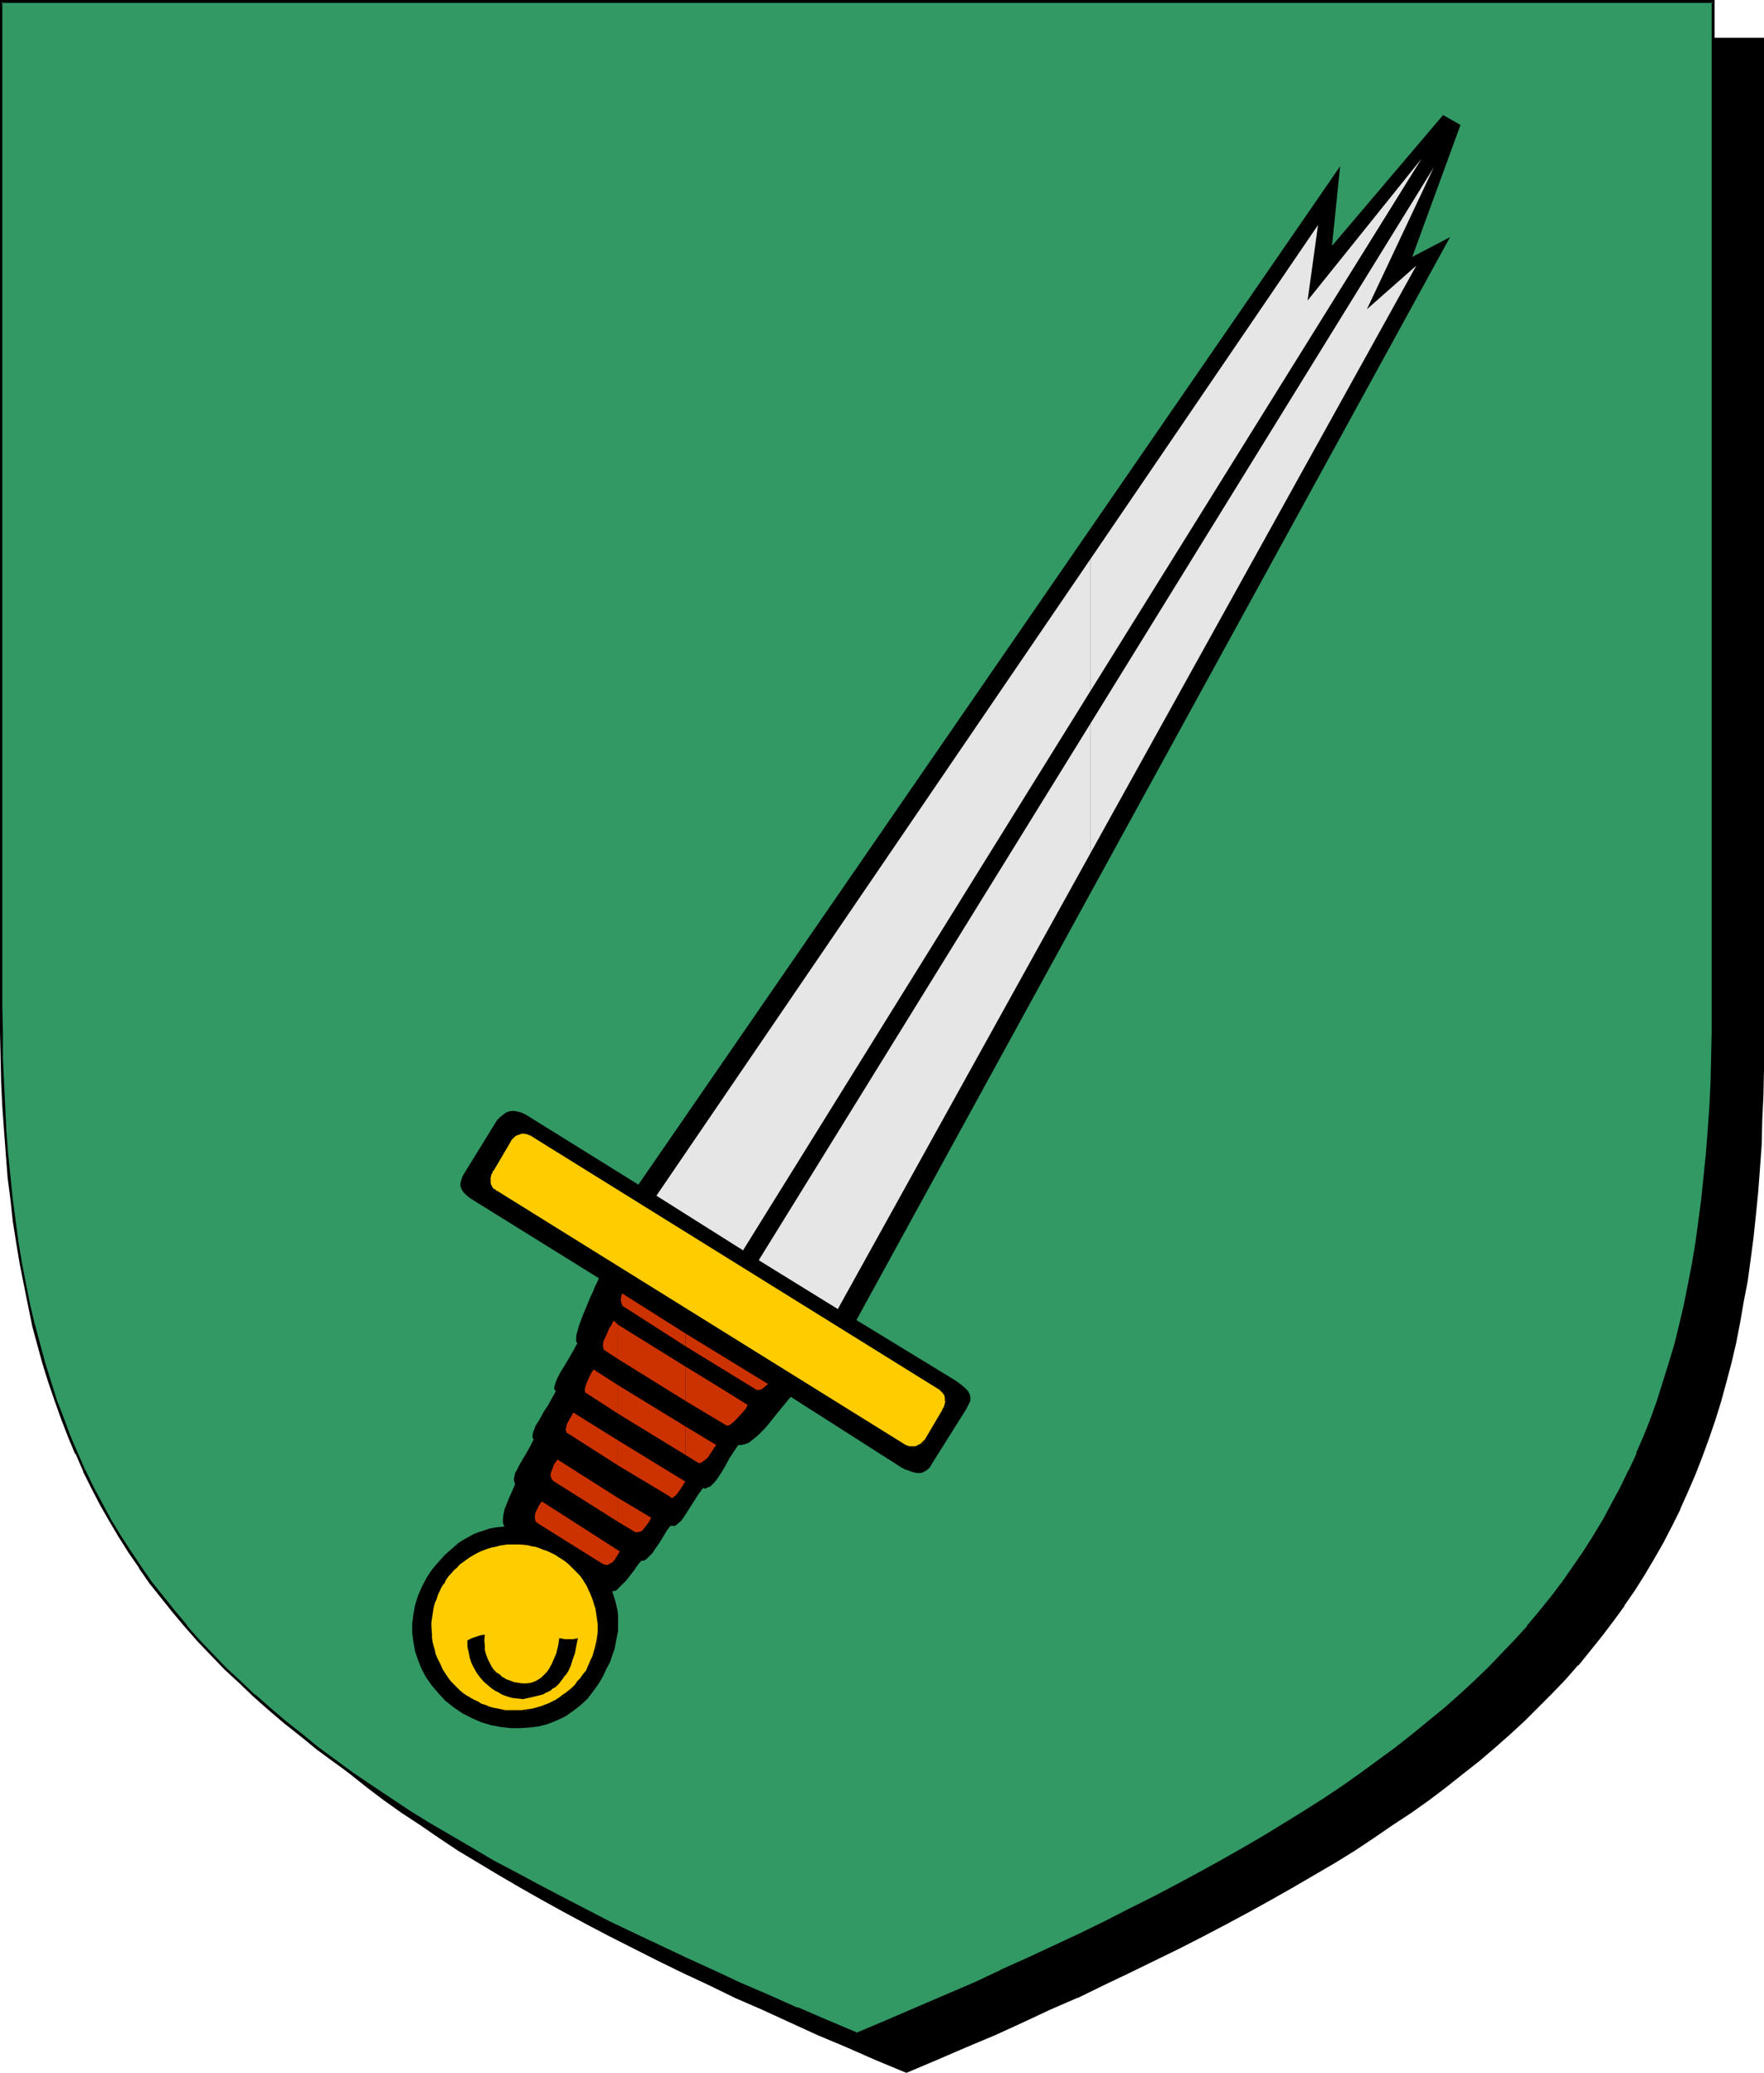 <?xml version="1.0" encoding="UTF-8" standalone="no"?>
<svg
   version="1.0"
   width="129.724mm"
   height="152.441mm"
   id="svg39"
   sodipodi:docname="Weapon - Sword 5.wmf"
   xmlns:inkscape="http://www.inkscape.org/namespaces/inkscape"
   xmlns:sodipodi="http://sodipodi.sourceforge.net/DTD/sodipodi-0.dtd"
   xmlns="http://www.w3.org/2000/svg"
   xmlns:svg="http://www.w3.org/2000/svg">
  <sodipodi:namedview
     id="namedview39"
     pagecolor="#ffffff"
     bordercolor="#000000"
     borderopacity="0.25"
     inkscape:showpageshadow="2"
     inkscape:pageopacity="0.0"
     inkscape:pagecheckerboard="0"
     inkscape:deskcolor="#d1d1d1"
     inkscape:document-units="mm" />
  <defs
     id="defs1">
    <pattern
       id="WMFhbasepattern"
       patternUnits="userSpaceOnUse"
       width="6"
       height="6"
       x="0"
       y="0" />
  </defs>
  <path
     style="fill:#000000;fill-opacity:1;fill-rule:evenodd;stroke:none"
     d="m 251.934,575.832 8.403,-3.555 8.08,-3.555 8.08,-3.393 7.757,-3.555 7.757,-3.393 7.434,-3.393 7.272,-3.555 7.11,-3.393 6.949,-3.393 6.949,-3.393 6.626,-3.393 6.464,-3.393 6.302,-3.393 6.141,-3.393 5.979,-3.393 5.818,-3.393 5.656,-3.393 5.656,-3.393 5.333,-3.555 5.171,-3.393 5.171,-3.555 4.848,-3.555 4.848,-3.555 4.686,-3.555 4.363,-3.716 4.363,-3.716 4.202,-3.716 4.202,-3.716 3.878,-3.878 3.717,-3.878 3.717,-3.878 3.555,-3.878 3.394,-4.039 3.232,-4.039 3.07,-4.201 3.07,-4.201 2.909,-4.201 2.747,-4.362 2.586,-4.362 2.586,-4.524 2.424,-4.686 2.262,-4.524 2.101,-4.847 2.101,-4.847 1.939,-4.847 1.778,-5.009 1.778,-5.17 1.616,-5.17 1.454,-5.332 1.293,-5.493 1.293,-5.493 1.293,-5.655 0.97,-5.655 0.97,-5.978 0.97,-5.816 0.808,-6.14 0.646,-6.301 0.646,-6.301 0.485,-6.463 0.323,-6.624 0.323,-6.786 0.323,-6.947 v -6.947 l 0.162,-7.109 V 10.825 H 251.934 14.059 v 279.514 0 7.109 l 0.162,7.109 0.323,6.947 0.323,6.624 0.323,6.624 0.485,6.463 0.646,6.463 0.646,6.14 0.808,6.14 0.808,5.978 0.97,5.816 0.97,5.816 1.293,5.655 1.293,5.493 1.293,5.493 1.616,5.17 1.616,5.332 1.616,5.009 1.778,5.009 1.939,5.009 2.101,4.847 2.101,4.686 2.262,4.686 2.424,4.524 2.586,4.524 2.586,4.524 2.747,4.362 2.909,4.201 3.07,4.201 3.07,4.201 3.232,4.039 3.394,4.039 3.555,3.878 3.717,3.878 3.717,3.878 3.878,3.878 4.202,3.716 4.202,3.716 4.363,3.716 4.363,3.716 4.686,3.555 4.848,3.555 4.848,3.555 5.171,3.555 5.171,3.393 5.333,3.555 5.656,3.393 5.656,3.393 5.818,3.393 5.979,3.393 6.141,3.393 6.302,3.393 6.464,3.393 6.626,3.393 6.787,3.393 6.949,3.393 7.272,3.393 7.272,3.555 7.434,3.393 7.757,3.393 7.757,3.555 8.08,3.393 8.08,3.555 z"
     id="path1" />
  <path
     style="fill:#000000;fill-opacity:1;fill-rule:evenodd;stroke:none"
     d="m 251.934,576.155 8.403,-3.555 8.242,-3.555 8.08,-3.393 v 0 l 7.757,-3.555 7.595,-3.555 7.434,-3.231 h 0.162 l 7.272,-3.555 7.11,-3.393 6.949,-3.393 6.949,-3.393 6.626,-3.393 6.464,-3.393 6.302,-3.393 6.141,-3.393 5.979,-3.393 5.818,-3.393 5.818,-3.393 5.494,-3.393 5.333,-3.555 5.171,-3.555 5.171,-3.393 v 0 l 5.01,-3.555 4.686,-3.555 4.686,-3.716 4.525,-3.555 4.363,-3.716 4.202,-3.716 v 0 l 4.04,-3.716 3.878,-3.878 3.878,-3.878 3.717,-3.878 3.394,-3.878 h 0.162 l 3.394,-4.201 3.232,-4.039 3.07,-4.039 3.07,-4.201 v -0.162 l 2.909,-4.201 2.747,-4.362 2.586,-4.362 2.586,-4.524 2.424,-4.686 2.262,-4.524 v -0.162 l 2.101,-4.686 v 0 l 2.101,-4.847 1.939,-5.009 1.778,-4.847 1.778,-5.17 1.616,-5.17 1.454,-5.332 1.454,-5.493 v 0 l 1.293,-5.493 1.131,-5.816 0.97,-5.655 1.131,-5.816 0.808,-5.978 0.808,-6.14 0.646,-6.14 0.646,-6.463 v 0 l 0.485,-6.463 0.485,-6.624 0.162,-6.786 0.323,-6.947 0.162,-6.947 V 290.501 10.502 H 13.736 v 279.838 7.109 l 0.162,7.109 0.162,6.947 0.323,6.624 0.485,6.624 0.485,6.463 v 0.162 l 0.485,6.301 0.808,6.14 0.646,6.14 0.97,5.978 0.97,5.978 0.97,5.655 1.293,5.655 1.131,5.493 v 0.162 l 1.454,5.332 1.454,5.332 1.616,5.332 1.778,5.009 1.778,5.009 1.939,5.009 2.101,4.847 v 0 l 2.101,4.686 v 0 l 2.424,4.686 2.262,4.524 2.586,4.524 2.586,4.524 2.747,4.362 2.909,4.201 3.07,4.201 v 0.162 l 3.07,4.039 3.232,4.039 3.394,4.039 3.555,4.039 v 0 l 3.717,3.878 3.878,3.878 3.878,3.878 4.04,3.716 v 0 l 4.202,3.716 4.363,3.716 4.525,3.555 4.686,3.716 4.686,3.555 5.01,3.555 v 0 l 5.171,3.393 5.171,3.555 5.333,3.555 5.656,3.393 5.656,3.393 5.818,3.393 5.979,3.393 6.141,3.393 6.302,3.393 6.464,3.393 13.413,6.786 6.949,3.393 7.272,3.393 7.272,3.555 v 0 l 7.434,3.231 7.757,3.555 7.757,3.555 v 0 l 8.08,3.393 8.08,3.555 8.565,3.555 0.162,-0.646 -8.403,-3.716 -8.242,-3.393 -7.918,-3.555 v 0.162 l -7.757,-3.555 -7.757,-3.393 -7.434,-3.393 v 0 l -7.272,-3.555 -7.11,-3.393 -6.949,-3.393 -13.574,-6.786 -6.464,-3.393 -6.302,-3.393 -6.141,-3.393 -5.979,-3.393 -5.818,-3.393 -5.656,-3.393 -5.494,-3.393 -5.494,-3.555 -5.171,-3.393 -5.171,-3.555 h 0.162 l -5.01,-3.555 -4.686,-3.555 -4.686,-3.555 -4.525,-3.716 -4.363,-3.716 -4.202,-3.716 v 0.162 l -4.04,-3.716 -3.878,-3.878 -3.878,-3.878 -3.555,-3.878 v 0 l -3.555,-4.039 -3.394,-4.039 -3.232,-4.039 -3.07,-4.039 v 0 l -3.07,-4.201 -2.909,-4.201 -2.747,-4.524 -2.747,-4.362 -2.424,-4.524 -2.424,-4.524 -2.262,-4.686 v 0 l -2.101,-4.686 v 0 l -2.101,-4.847 -1.778,-5.009 -1.939,-4.847 -1.616,-5.17 -1.616,-5.17 -1.454,-5.332 -1.454,-5.493 v 0.162 l -1.293,-5.655 -1.131,-5.655 -1.131,-5.655 -0.97,-5.816 -0.808,-6.14 -0.808,-5.978 -0.646,-6.301 -0.646,-6.301 v 0 l -0.485,-6.463 -0.323,-6.624 -0.323,-6.624 -0.323,-6.947 v -7.109 l -0.162,-7.109 V 10.825 l -0.323,0.323 H 489.971 l -0.323,-0.323 V 290.501 l -0.162,7.109 -0.162,6.947 -0.162,6.947 -0.323,6.786 -0.485,6.624 -0.485,6.463 v -0.162 l -0.646,6.463 -0.646,6.14 -0.646,6.14 -0.97,5.978 -0.97,5.816 -1.131,5.816 -1.131,5.655 -1.293,5.493 v 0 l -1.454,5.332 -1.454,5.332 -1.616,5.17 -1.616,5.17 -1.778,5.009 -2.101,4.847 -1.939,4.847 v 0 l -2.101,4.847 v -0.162 l -2.262,4.686 -2.424,4.686 -2.586,4.362 -2.586,4.362 -2.747,4.524 -2.909,4.201 v 0 l -2.909,4.201 -3.232,4.039 -3.232,4.039 -3.394,4.201 v 0 l -3.394,3.878 -3.717,3.878 -3.878,3.878 -3.878,3.878 -4.04,3.716 v -0.162 l -4.202,3.716 -4.363,3.716 -4.525,3.716 -4.686,3.555 -4.686,3.555 -5.01,3.555 h 0.162 l -5.171,3.555 -5.171,3.393 -5.333,3.555 -5.656,3.393 -5.656,3.393 -5.818,3.393 -5.979,3.393 -6.141,3.393 -6.302,3.393 -6.464,3.393 -6.787,3.393 -6.787,3.393 -6.949,3.393 -7.11,3.393 -7.272,3.555 v 0 l -7.434,3.393 -7.595,3.393 -7.918,3.555 v -0.162 l -7.918,3.555 -8.242,3.393 -8.403,3.716 h 0.323 z"
     id="path2" />
  <path
     style="fill:#329965;fill-opacity:1;fill-rule:evenodd;stroke:none"
     d="m 238.198,565.33 8.403,-3.555 8.08,-3.393 8.08,-3.555 7.757,-3.393 7.757,-3.555 7.434,-3.393 7.272,-3.393 7.272,-3.393 6.949,-3.393 6.787,-3.393 6.626,-3.393 6.464,-3.393 6.302,-3.393 6.141,-3.393 6.141,-3.555 5.656,-3.231 5.818,-3.555 5.494,-3.393 5.333,-3.555 5.333,-3.393 5.01,-3.555 4.848,-3.555 4.848,-3.555 4.686,-3.555 4.525,-3.716 4.363,-3.716 4.04,-3.555 4.202,-3.878 3.878,-3.716 3.878,-3.878 3.555,-3.878 3.555,-4.039 3.394,-4.039 3.232,-4.039 3.232,-4.201 2.909,-4.201 2.909,-4.201 2.747,-4.362 2.747,-4.524 2.424,-4.362 2.424,-4.686 2.262,-4.686 2.262,-4.686 1.939,-4.847 1.939,-5.009 1.778,-4.847 1.778,-5.17 1.616,-5.17 1.454,-5.332 1.293,-5.493 1.293,-5.493 1.293,-5.655 0.97,-5.655 0.97,-5.978 0.97,-5.978 0.808,-6.14 0.646,-6.14 0.646,-6.301 0.485,-6.463 0.323,-6.786 0.323,-6.624 0.162,-6.947 0.162,-7.109 V 279.838 0.485 H 238.198 0.323 V 279.838 v 7.109 l 0.162,7.109 0.323,6.947 0.323,6.624 0.323,6.786 0.485,6.463 0.646,6.301 0.646,6.14 0.808,6.14 0.808,5.978 0.97,5.978 1.131,5.655 1.131,5.655 1.293,5.493 1.293,5.332 1.616,5.493 1.616,5.17 1.616,5.17 1.778,4.847 1.939,5.009 2.101,4.847 2.101,4.686 2.262,4.686 2.424,4.686 2.586,4.362 2.586,4.524 2.747,4.201 2.909,4.362 2.909,4.201 3.232,4.201 3.232,4.039 3.394,4.039 3.555,3.878 3.555,4.039 3.878,3.716 3.878,3.878 4.04,3.716 4.363,3.716 4.202,3.716 4.525,3.555 4.686,3.716 4.686,3.555 5.01,3.555 5.01,3.393 5.333,3.555 5.333,3.393 5.494,3.555 5.656,3.393 5.979,3.393 5.979,3.393 6.141,3.393 6.302,3.393 6.464,3.393 6.626,3.393 6.787,3.555 6.949,3.393 7.272,3.393 7.272,3.393 7.434,3.393 7.595,3.555 7.918,3.393 7.918,3.555 8.242,3.393 z"
     id="path3" />
  <path
     style="fill:#000000;fill-opacity:1;fill-rule:evenodd;stroke:none"
     d="m 238.198,565.815 8.403,-3.555 8.242,-3.555 8.08,-3.393 v -0.162 l 7.757,-3.555 7.595,-3.393 h 0.162 l 7.434,-3.393 7.434,-3.393 7.11,-3.555 6.949,-3.393 6.787,-3.231 6.626,-3.393 6.464,-3.393 6.302,-3.393 6.141,-3.393 6.141,-3.555 5.656,-3.393 5.818,-3.393 5.494,-3.393 5.333,-3.555 5.333,-3.393 5.01,-3.555 5.01,-3.555 v 0 l 4.848,-3.555 4.525,-3.555 4.525,-3.716 4.363,-3.716 4.202,-3.716 v 0 l 4.04,-3.716 4.04,-3.878 3.717,-3.878 3.717,-3.878 3.555,-3.878 v 0 l 3.394,-4.039 3.232,-4.039 3.232,-4.201 v 0 l 2.909,-4.362 2.909,-4.201 2.747,-4.362 2.586,-4.362 2.586,-4.524 2.424,-4.524 2.262,-4.686 v -0.162 l 2.101,-4.686 h 0.162 l 1.939,-4.847 1.939,-5.009 1.939,-5.009 1.616,-5.009 1.616,-5.332 1.454,-5.17 v -0.162 l 1.454,-5.332 1.293,-5.655 1.131,-5.655 0.97,-5.655 1.131,-5.816 0.808,-6.14 0.808,-5.978 0.646,-6.301 0.646,-6.301 v 0 l 0.485,-6.463 0.323,-6.786 0.323,-6.624 0.323,-6.947 v -7.109 l 0.162,-7.109 V 0 H 0 v 279.838 7.109 l 0.162,7.109 0.162,6.947 0.323,6.624 0.485,6.786 0.485,6.463 v 0 l 0.485,6.301 0.808,6.301 0.646,5.978 0.97,6.14 0.97,5.816 1.131,5.655 1.131,5.655 1.131,5.493 v 0.162 l 1.454,5.332 1.454,5.332 1.616,5.17 1.778,5.17 1.778,5.009 1.939,5.009 1.939,4.686 h 0.162 l 2.101,4.847 v 0.162 l 2.262,4.524 2.424,4.686 2.586,4.524 2.586,4.362 2.747,4.362 2.909,4.201 v 0.162 l 2.909,4.201 3.232,4.039 3.232,4.039 3.394,4.039 v 0 l 3.555,4.039 3.717,3.878 3.717,3.878 4.04,3.716 4.04,3.878 v 0 l 4.202,3.716 4.363,3.716 4.525,3.555 4.525,3.716 4.848,3.555 v 0 l 5.01,3.555 5.01,3.393 5.171,3.555 5.494,3.393 5.494,3.555 5.656,3.393 5.818,3.393 5.979,3.393 6.302,3.393 6.302,3.393 6.464,3.393 13.413,6.786 6.949,3.393 14.544,6.947 7.434,3.393 v 0 l 7.757,3.393 7.757,3.555 8.08,3.393 v 0.162 l 8.08,3.555 8.565,3.555 0.162,-0.808 -8.403,-3.555 -8.242,-3.555 v 0.162 l -7.918,-3.555 -7.918,-3.393 -7.595,-3.555 v 0 l -7.434,-3.393 -14.382,-6.786 -7.11,-3.393 -13.413,-6.947 -6.464,-3.393 -6.302,-3.393 -6.141,-3.231 -5.979,-3.555 -5.818,-3.393 -5.818,-3.393 -5.494,-3.393 -5.333,-3.555 -5.333,-3.555 -5.01,-3.393 -4.848,-3.555 v 0 L 88.557,485.677 84.032,481.961 79.507,478.406 75.144,474.69 70.942,470.974 v 0.162 l -4.04,-3.878 -4.04,-3.716 -3.717,-3.878 -3.717,-3.878 -3.555,-4.039 h 0.162 l -3.394,-4.039 -3.232,-4.039 -3.232,-4.039 -2.909,-4.201 v 0 l -2.909,-4.362 -2.747,-4.201 -2.747,-4.524 -2.424,-4.524 -2.424,-4.524 -2.262,-4.686 v 0.162 l -2.101,-4.847 v 0 l -2.101,-4.847 -1.778,-4.847 -1.939,-5.009 -1.616,-5.17 -1.616,-5.17 -1.454,-5.332 -1.454,-5.493 v 0.162 l -1.293,-5.493 -1.131,-5.655 -1.131,-5.816 -0.97,-5.816 -0.808,-5.978 -0.808,-6.14 -0.646,-6.301 -0.646,-6.301 v 0.162 l -0.485,-6.463 -0.323,-6.786 -0.323,-6.624 -0.323,-6.947 v -7.109 L 0.646,279.838 V 0.485 L 0.323,0.808 H 476.073 l -0.323,-0.323 V 279.838 v 7.109 l -0.162,7.109 -0.162,6.947 -0.323,6.624 -0.485,6.786 -0.485,6.463 v -0.162 l -0.646,6.301 -0.646,6.301 -0.808,6.14 -0.808,5.978 -0.97,5.816 -1.131,5.816 -1.131,5.655 -1.293,5.493 -1.293,5.332 v 0 l -1.616,5.332 -1.616,5.17 -1.616,5.17 -1.778,5.009 -1.939,4.847 -2.101,4.847 h 0.162 l -2.262,4.847 v -0.162 l -2.262,4.686 -2.424,4.524 -2.424,4.524 -2.747,4.524 -2.747,4.362 -2.909,4.201 -2.909,4.201 v 0 l -3.07,4.039 -3.394,4.201 -3.394,4.039 h 0.162 l -3.555,3.878 -3.717,3.878 -3.717,3.878 -4.04,3.878 -4.04,3.716 v 0 l -4.202,3.716 -4.363,3.555 -4.525,3.716 -4.525,3.555 -4.848,3.555 v 0 l -4.848,3.555 -5.01,3.555 -5.333,3.555 -5.333,3.393 -5.494,3.393 -5.818,3.555 -5.818,3.393 -5.979,3.393 -6.141,3.393 -6.302,3.393 -6.464,3.393 -6.787,3.393 -6.626,3.393 -6.949,3.393 -7.272,3.393 -7.272,3.393 -7.595,3.393 h 0.162 l -7.595,3.555 -7.918,3.393 v 0 l -7.918,3.393 -8.242,3.555 -8.403,3.555 h 0.323 z"
     id="path4" />
  <path
     style="fill:#000000;fill-opacity:1;fill-rule:evenodd;stroke:none"
     d="m 118.614,438.498 1.131,-1.777 1.293,-1.616 1.293,-1.454 1.293,-1.454 1.293,-1.131 1.293,-1.131 1.293,-1.131 1.293,-0.808 1.454,-0.808 1.454,-0.808 1.293,-0.485 1.454,-0.485 1.454,-0.485 1.454,-0.323 2.909,-0.323 -0.323,-0.485 -0.162,-0.485 v -0.485 -0.646 l 0.162,-1.293 0.323,-1.454 0.646,-1.616 0.646,-1.616 0.808,-1.777 0.808,-1.939 -0.162,-0.485 -0.162,-0.485 v -0.646 l 0.162,-0.646 0.162,-0.808 0.485,-0.808 0.808,-1.616 2.101,-3.555 0.97,-1.777 0.808,-1.616 -0.323,-0.323 v -0.485 -0.485 l 0.162,-0.646 0.323,-0.808 0.323,-0.969 1.131,-1.777 1.131,-2.1 1.293,-1.939 1.131,-2.1 0.485,-0.808 0.485,-0.969 -0.323,-0.323 -0.162,-0.485 0.162,-0.646 0.162,-0.646 0.323,-0.808 0.323,-0.808 0.97,-1.777 1.293,-2.1 1.131,-1.939 1.131,-1.939 0.485,-0.969 0.485,-0.808 -0.323,-0.485 v -0.646 -0.808 l 0.162,-0.808 0.323,-1.131 0.323,-1.131 0.485,-1.293 0.485,-1.293 1.131,-2.747 1.131,-2.747 0.646,-1.293 0.485,-1.293 0.646,-1.293 0.485,-1.131 -34.582,-21.489 -1.293,-0.808 -0.97,-0.808 -0.808,-0.808 -0.485,-0.808 -0.323,-0.808 v -0.969 l 0.323,-1.131 0.162,-0.485 0.323,-0.646 9.373,-15.188 0.808,-0.808 0.808,-0.646 0.808,-0.646 0.97,-0.323 0.97,-0.162 1.131,0.162 1.293,0.323 1.293,0.646 31.189,19.388 195.051,-283.069 -2.262,22.135 30.866,-36.353 4.848,2.747 -13.413,36.676 10.504,-5.493 -164.993,301.003 27.795,16.965 0.646,0.485 0.646,0.485 1.131,0.969 0.808,0.808 0.485,0.969 0.162,0.808 v 0.969 l -0.485,0.969 -0.646,1.293 -8.726,13.895 -0.808,1.293 -0.646,1.131 -0.97,0.808 -0.97,0.485 -0.485,0.162 h -0.646 -0.646 l -0.646,-0.162 -0.646,-0.162 -0.808,-0.323 -0.97,-0.323 -0.97,-0.485 -30.866,-19.711 -2.262,2.747 -2.101,2.585 -1.939,2.424 -0.97,1.131 -0.97,0.969 -0.808,0.808 -0.97,0.808 -0.808,0.646 -0.808,0.646 -0.808,0.323 -0.646,0.162 -0.646,0.162 h -0.808 l -0.485,0.646 -0.646,0.969 -1.293,1.939 -1.131,2.1 -1.131,1.939 -1.293,1.939 -0.646,0.808 -0.646,0.646 -0.485,0.485 -0.808,0.323 -0.646,0.323 -0.646,-0.162 -1.293,1.777 -1.131,1.777 -1.131,1.777 -1.131,1.777 -0.97,1.454 -0.485,0.646 -0.646,0.485 -0.485,0.485 -0.485,0.323 h -0.646 -0.646 l -0.97,1.293 -0.97,1.616 -0.97,1.616 -1.131,1.616 -0.97,1.454 -1.131,1.131 -0.485,0.485 -0.485,0.323 -0.323,0.162 h -0.646 l -0.97,1.131 -0.97,1.454 -2.262,2.908 -1.131,1.131 -0.97,0.969 -0.485,0.485 -0.485,0.323 h -0.485 l -0.323,0.162 0.808,2.424 0.646,2.747 0.162,1.293 v 1.454 1.454 1.616 l -0.323,1.616 -0.323,1.616 -0.323,1.777 -0.646,1.777 -0.646,1.939 -0.97,1.777 -0.97,2.1 -1.131,1.939 -1.616,2.262 -1.616,2.1 -1.939,1.777 -2.101,1.616 -2.101,1.454 -2.424,1.131 -2.424,0.969 -2.424,0.646 -2.586,0.323 -2.747,0.162 h -2.586 l -2.747,-0.323 -2.586,-0.485 -2.747,-0.808 -2.586,-1.131 -2.586,-1.293 -2.586,-1.777 -2.262,-1.777 -1.939,-2.1 -1.778,-2.1 -1.616,-2.262 -1.293,-2.424 -0.97,-2.424 -0.808,-2.424 -0.485,-2.585 -0.323,-2.585 v -2.585 l 0.323,-2.585 0.485,-2.585 0.808,-2.585 1.131,-2.585 z"
     id="path5" />
  <path
     style="fill:#e6e6e6;fill-opacity:1;fill-rule:evenodd;stroke:none"
     d="m 303.161,200.992 v 36.03 l 90.496,-163.185 -13.736,12.118 18.584,-39.423 z"
     id="path6" />
  <path
     style="fill:#e6e6e6;fill-opacity:1;fill-rule:evenodd;stroke:none"
     d="m 303.161,155.268 v 36.676 l 91.95,-147.836 -31.674,39.423 2.909,-21.004 z"
     id="path7" />
  <path
     style="fill:#e6e6e6;fill-opacity:1;fill-rule:evenodd;stroke:none"
     d="m 303.161,191.944 v -36.676 l -120.715,177.08 24.078,15.187 z"
     id="path8" />
  <path
     style="fill:#e6e6e6;fill-opacity:1;fill-rule:evenodd;stroke:none"
     d="m 303.161,237.022 v -36.03 l -92.273,149.29 21.978,13.572 z"
     id="path9" />
  <path
     style="fill:#cc3200;fill-opacity:1;fill-rule:evenodd;stroke:none"
     d="m 190.526,396.49 v 7.917 l 3.394,2.1 0.323,0.162 h 0.323 l 0.646,-0.323 0.646,-0.485 0.808,-0.646 1.293,-1.939 0.485,-0.808 0.646,-0.808 z"
     id="path10" />
  <path
     style="fill:#cc3200;fill-opacity:1;fill-rule:evenodd;stroke:none"
     d="m 190.526,379.849 v 9.533 l 11.312,6.786 0.323,0.162 0.162,-0.162 h 0.323 l 0.485,-0.323 0.808,-0.646 0.808,-0.808 1.778,-1.939 0.808,-0.969 0.485,-0.969 -8.565,-5.332 z"
     id="path11" />
  <path
     style="fill:#cc3200;fill-opacity:1;fill-rule:evenodd;stroke:none"
     d="m 190.526,370.639 v 3.555 l 19.23,11.795 0.485,0.323 h 0.485 0.485 l 0.485,-0.162 0.808,-0.646 0.97,-0.808 z"
     id="path12" />
  <path
     style="fill:#cc3200;fill-opacity:1;fill-rule:evenodd;stroke:none"
     d="m 190.526,374.194 v -3.555 l -17.614,-11.148 -0.323,1.131 v 1.131 l 0.323,0.969 0.162,0.323 0.323,0.162 z"
     id="path13" />
  <path
     style="fill:#cc3200;fill-opacity:1;fill-rule:evenodd;stroke:none"
     d="m 190.526,389.381 v -9.533 l -9.373,-5.816 -9.373,-5.816 v 9.533 z"
     id="path14" />
  <path
     style="fill:#cc3200;fill-opacity:1;fill-rule:evenodd;stroke:none"
     d="m 190.526,404.407 v -7.917 l -18.746,-11.471 v 7.917 z"
     id="path15" />
  <path
     style="fill:#cc3200;fill-opacity:1;fill-rule:evenodd;stroke:none"
     d="m 171.781,430.905 v 1.131 l 0.323,-0.485 0.162,-0.485 z"
     id="path16" />
  <path
     style="fill:#cc3200;fill-opacity:1;fill-rule:evenodd;stroke:none"
     d="m 171.781,416.363 v 6.624 l 4.848,2.908 h 0.646 l 0.646,-0.162 0.646,-0.323 0.485,-0.646 1.131,-1.454 0.485,-0.808 0.323,-0.646 z"
     id="path17" />
  <path
     style="fill:#cc3200;fill-opacity:1;fill-rule:evenodd;stroke:none"
     d="m 171.781,400.368 v 6.947 l 14.544,8.725 v 0.162 l 0.485,0.162 0.485,-0.323 0.646,-0.485 0.485,-0.646 1.131,-1.616 0.485,-0.808 0.162,-0.323 0.323,-0.323 z"
     id="path18" />
  <path
     style="fill:#cc3200;fill-opacity:1;fill-rule:evenodd;stroke:none"
     d="m 171.781,377.748 v -9.533 l -0.646,-0.646 -0.646,-0.485 -0.485,1.131 -0.646,0.969 -1.131,2.585 -0.485,0.969 -0.162,1.131 v 0.485 l 0.162,0.323 v 0.323 l 0.323,0.323 z"
     id="path19" />
  <path
     style="fill:#cc3200;fill-opacity:1;fill-rule:evenodd;stroke:none"
     d="m 171.781,392.936 v -7.917 l -6.787,-4.362 -0.485,0.646 -0.485,0.969 -0.97,2.1 -0.323,0.969 -0.162,0.808 v 0.323 0.323 l 0.162,0.323 0.323,0.162 z"
     id="path20" />
  <path
     style="fill:#cc3200;fill-opacity:1;fill-rule:evenodd;stroke:none"
     d="m 171.781,407.316 v -6.947 l -12.443,-7.755 -0.323,0.646 -0.485,0.808 -0.97,1.777 -0.162,0.808 -0.162,0.808 0.162,0.485 0.162,0.323 0.323,0.162 z"
     id="path21" />
  <path
     style="fill:#cc3200;fill-opacity:1;fill-rule:evenodd;stroke:none"
     d="m 171.781,422.988 v -6.624 l -16.806,-10.664 -0.485,0.646 -0.485,0.646 -0.646,1.777 -0.323,0.808 v 0.808 l 0.323,0.646 0.162,0.323 0.323,0.323 z"
     id="path22" />
  <path
     style="fill:#cc3200;fill-opacity:1;fill-rule:evenodd;stroke:none"
     d="m 171.781,432.036 v -1.131 l -21.17,-13.572 -0.485,0.646 -0.485,0.808 -0.808,1.616 -0.162,0.808 v 0.808 l 0.162,0.808 0.485,0.485 18.099,11.31 0.808,0.323 h 0.646 l 0.646,-0.323 0.646,-0.323 0.485,-0.485 0.323,-0.485 z"
     id="path23" />
  <path
     style="fill:#ffcc00;fill-opacity:1;fill-rule:evenodd;stroke:none"
     d="m 155.297,432.682 1.939,1.293 1.939,1.454 1.454,1.777 1.454,1.777 1.131,1.939 1.131,1.939 0.808,2.1 0.646,2.1 0.323,2.262 0.162,2.1 v 2.262 l -0.162,2.262 -0.485,2.262 -0.808,2.262 -0.808,2.1 -1.131,2.1 -1.454,1.939 -1.454,1.777 -1.616,1.616 -1.778,1.454 -1.939,1.131 -1.939,0.969 -2.101,0.969 -2.262,0.485 -2.101,0.485 -2.262,0.162 h -2.262 l -2.262,-0.323 -2.262,-0.485 -2.262,-0.646 -2.101,-0.969 -2.101,-1.131 -1.939,-1.293 -1.778,-1.454 -1.616,-1.777 -1.293,-1.777 -1.293,-1.939 -0.97,-1.939 -0.808,-2.1 -0.646,-2.1 -0.323,-2.262 -0.323,-2.1 v -2.262 l 0.323,-2.262 0.485,-2.262 0.646,-2.1 0.97,-2.262 0.97,-2.1 1.454,-1.939 1.454,-1.777 1.778,-1.616 1.778,-1.454 1.939,-1.131 1.939,-0.969 2.101,-0.808 2.262,-0.646 2.101,-0.485 2.262,-0.162 h 2.262 l 2.262,0.323 2.262,0.485 2.101,0.646 2.101,0.969 z"
     id="path24" />
  <path
     style="fill:#ffcc00;fill-opacity:1;fill-rule:evenodd;stroke:none"
     d="m 147.541,315.544 113.766,70.606 0.646,0.646 0.485,0.485 0.323,0.808 0.162,0.808 v 0.646 l -0.162,0.808 -0.162,0.808 -0.323,0.808 -5.01,8.24 -0.485,0.646 -0.646,0.646 -0.808,0.323 -0.646,0.323 -0.808,0.162 h -0.808 l -0.646,-0.162 -0.808,-0.323 -113.766,-70.606 -0.646,-0.646 -0.485,-0.485 -0.323,-0.808 -0.162,-0.646 v -0.808 l 0.162,-0.808 0.162,-0.808 0.485,-0.808 4.848,-8.24 0.646,-0.808 0.485,-0.485 0.808,-0.485 0.646,-0.323 h 0.808 0.808 l 0.808,0.162 z"
     id="path25" />
  <path
     style="fill:#000000;fill-opacity:1;fill-rule:evenodd;stroke:none"
     d="m 155.297,432.844 0.808,0.485 0.97,0.646 0.97,0.808 0.808,0.808 0.808,0.808 0.808,0.808 0.808,0.808 0.646,0.969 1.131,1.777 0.485,1.131 0.485,0.969 0.808,2.1 0.323,1.131 0.323,0.969 0.162,0.969 0.162,1.131 0.162,1.131 0.162,1.131 v 2.262 l -0.162,1.131 -0.162,1.131 -0.485,2.1 -0.323,1.131 -0.323,1.131 -0.485,0.969 -0.485,1.131 -0.485,1.131 -0.485,1.131 v -0.162 l 0.323,0.323 v -0.162 l 0.485,-0.969 0.485,-1.131 0.485,-1.131 0.485,-1.131 0.323,-0.969 0.323,-1.131 0.485,-2.262 0.162,-1.131 0.162,-1.131 v -2.262 -1.131 l -0.162,-1.131 -0.162,-1.131 -0.323,-1.131 -0.323,-0.969 -0.162,-1.131 -0.97,-2.1 -0.485,-0.969 -0.485,-1.131 -1.293,-1.777 -0.646,-1.131 -0.808,-0.808 -0.646,-0.646 -0.808,-0.969 -0.97,-0.646 -0.808,-0.808 -0.97,-0.808 -0.97,-0.485 z"
     id="path26" />
  <path
     style="fill:#000000;fill-opacity:1;fill-rule:evenodd;stroke:none"
     d="m 162.731,464.511 v 0 l -0.808,0.969 -0.646,0.969 -0.808,0.808 -0.646,0.969 -0.808,0.808 -0.97,0.808 -0.808,0.646 -0.97,0.646 -0.808,0.646 -0.97,0.646 -1.939,0.969 -2.101,0.808 -1.131,0.323 -1.131,0.323 -0.97,0.162 -1.131,0.162 -1.131,0.162 h -1.131 -1.131 -1.131 -1.131 l -2.262,-0.485 -0.97,-0.162 -1.131,-0.323 -1.131,-0.485 -1.131,-0.323 -0.97,-0.646 -1.131,-0.485 -0.808,-0.485 -0.323,0.323 0.97,0.646 1.131,0.485 1.131,0.485 0.97,0.323 1.131,0.485 1.131,0.323 1.131,0.323 1.131,0.162 1.131,0.162 h 1.131 l 1.131,0.162 h 1.131 l 1.131,-0.162 1.131,-0.162 1.131,-0.162 1.131,-0.162 1.131,-0.323 1.131,-0.323 2.101,-0.808 1.939,-0.969 0.97,-0.646 0.97,-0.646 0.97,-0.646 0.808,-0.808 0.808,-0.808 0.808,-0.646 0.808,-0.969 0.808,-0.808 0.646,-1.131 0.808,-0.808 v 0 z"
     id="path27" />
  <path
     style="fill:#000000;fill-opacity:1;fill-rule:evenodd;stroke:none"
     d="m 130.896,471.943 v 0 l -1.131,-0.646 -0.97,-0.646 -0.97,-0.808 -0.808,-0.808 -0.808,-0.808 -0.808,-0.808 -0.646,-0.808 -0.646,-0.969 -0.646,-0.969 -0.485,-0.808 -0.485,-1.131 -0.485,-0.969 -0.485,-0.969 -0.485,-1.131 -0.162,-0.969 -0.323,-1.131 -0.323,-1.131 -0.162,-0.969 v -1.131 l -0.162,-2.262 v -1.131 l 0.162,-1.131 0.323,-2.1 0.162,-1.131 0.323,-1.131 0.485,-0.969 0.323,-1.131 0.97,-2.1 0.646,-0.969 h 0.162 l -0.485,-0.162 h 0.162 l -0.808,0.808 -0.485,1.293 -0.485,0.969 -0.485,1.131 -0.323,0.969 -0.323,1.131 -0.162,1.131 -0.485,2.262 v 1.131 l -0.162,1.131 0.162,2.262 0.162,1.131 0.162,1.131 0.323,1.131 0.162,0.969 0.323,1.131 0.323,0.969 0.485,1.131 0.646,0.969 0.485,0.969 0.485,1.131 0.808,0.969 0.485,0.808 0.808,0.969 0.808,0.808 0.808,0.808 0.808,0.646 0.97,0.808 0.808,0.646 1.131,0.808 v 0 z"
     id="path28" />
  <path
     style="fill:#000000;fill-opacity:1;fill-rule:evenodd;stroke:none"
     d="m 123.462,440.276 v 0 l 0.485,-1.131 0.646,-0.969 0.808,-0.808 0.808,-0.969 0.808,-0.646 0.808,-0.969 0.97,-0.646 1.778,-1.293 1.939,-1.131 0.97,-0.485 2.101,-0.808 1.131,-0.323 1.131,-0.162 0.97,-0.323 1.131,-0.162 1.131,-0.162 h 0.97 1.131 1.131 l 2.262,0.162 1.131,0.323 1.131,0.162 0.97,0.323 1.131,0.485 1.131,0.323 0.97,0.485 1.131,0.485 1.131,0.808 v 0 l 0.162,-0.323 v 0 l -1.131,-0.808 -1.131,-0.485 -1.131,-0.485 -0.97,-0.485 -1.131,-0.323 -1.131,-0.323 -1.131,-0.323 -1.131,-0.162 -2.262,-0.162 -1.131,-0.162 h -1.131 l -0.97,0.162 -1.131,0.162 -1.293,0.162 -0.97,0.162 -1.131,0.323 -1.131,0.323 -2.101,0.808 -0.97,0.485 -1.939,1.131 -1.939,1.293 -0.808,0.808 -0.97,0.808 -0.808,0.808 -0.808,0.808 -0.646,0.969 -0.808,0.969 -0.646,1.131 v 0 z"
     id="path29" />
  <path
     style="fill:#000000;fill-opacity:1;fill-rule:evenodd;stroke:none"
     d="m 147.541,315.706 113.605,70.606 0.323,-0.323 -113.766,-70.606 z"
     id="path30" />
  <path
     style="fill:#000000;fill-opacity:1;fill-rule:evenodd;stroke:none"
     d="m 261.145,386.312 0.162,0.162 0.162,0.162 0.323,0.323 0.162,0.162 0.162,0.162 v 0.162 h 0.162 v 0.162 l 0.162,0.162 0.162,0.646 v 0.162 0.162 0.646 l 0.162,0.162 v 0.162 l -0.162,0.162 v 0.323 0.162 l -0.162,0.162 v 0.162 0.162 l -0.162,0.162 v 0.162 0.162 l -0.323,0.162 v 0.485 -0.162 l 0.485,0.323 v -0.162 -0.323 l 0.162,-0.162 v -0.162 l 0.162,-0.162 v -0.162 l 0.162,-0.323 v -0.162 -0.162 -0.162 -0.162 l 0.162,-0.323 V 389.543 l -0.162,-0.162 v -0.646 -0.162 -0.162 l -0.162,-0.646 -0.162,-0.162 v -0.323 l -0.162,-0.162 -0.162,-0.162 -0.162,-0.162 v -0.162 l -0.323,-0.323 h -0.162 l -0.162,-0.323 z"
     id="path31" />
  <path
     style="fill:#000000;fill-opacity:1;fill-rule:evenodd;stroke:none"
     d="m 261.953,391.805 -4.848,8.24 0.323,0.323 5.01,-8.24 z"
     id="path32" />
  <path
     style="fill:#000000;fill-opacity:1;fill-rule:evenodd;stroke:none"
     d="m 257.105,400.045 v 0 l -0.323,0.323 -0.323,0.323 -0.162,0.162 -0.162,0.162 -0.162,0.162 -0.485,0.323 h -0.162 l -0.162,0.162 h -0.162 l -0.162,0.162 -0.323,0.162 h -0.162 -0.162 -0.646 -0.162 -0.162 -0.162 -0.162 -0.323 l -0.162,-0.162 h -0.323 l -0.162,-0.162 h -0.323 v 0 0 0.323 0 0 h 0.162 l 0.162,0.162 0.323,0.162 h 0.323 0.323 l 0.162,0.162 0.162,-0.162 0.162,0.162 0.162,-0.162 h 0.646 0.162 0.162 l 0.485,-0.162 0.162,-0.162 h 0.162 l 0.323,-0.162 v 0 l 0.646,-0.485 h 0.162 v -0.323 h 0.323 l 0.162,-0.485 0.323,-0.162 h 0.162 z"
     id="path33" />
  <path
     style="fill:#000000;fill-opacity:1;fill-rule:evenodd;stroke:none"
     d="m 251.773,401.661 -113.766,-70.767 -0.323,0.485 113.766,70.606 z"
     id="path34" />
  <path
     style="fill:#000000;fill-opacity:1;fill-rule:evenodd;stroke:none"
     d="m 137.845,330.893 0.162,0.162 -0.323,-0.485 h -0.323 v -0.162 h -0.323 v -0.323 h -0.162 l -0.162,-0.485 -0.162,-0.162 -0.162,-0.485 v -0.323 -0.323 -0.646 l -0.162,-0.162 0.162,-0.162 v -0.162 -0.162 l 0.162,-0.323 v -0.162 -0.162 l 0.323,-0.323 v -0.323 l 0.162,-0.323 h 0.162 l -0.323,-0.162 v 0 l -0.485,0.485 v 0.162 l -0.162,0.323 -0.162,0.323 v 0.162 0.323 0 l -0.162,0.323 v 0.162 0.162 0.646 l 0.162,0.323 v 0.323 l 0.162,0.646 0.162,0.162 0.162,0.485 0.323,0.162 v 0.162 l 0.162,0.162 0.162,0.162 h 0.162 l 0.323,0.323 0.162,0.162 z"
     id="path35" />
  <path
     style="fill:#000000;fill-opacity:1;fill-rule:evenodd;stroke:none"
     d="m 137.198,325.4 4.848,-8.24 -0.323,-0.162 -4.848,8.24 z"
     id="path36" />
  <path
     style="fill:#000000;fill-opacity:1;fill-rule:evenodd;stroke:none"
     d="m 142.046,317.16 v -0.162 l 0.162,-0.162 0.162,-0.162 0.323,-0.323 0.162,-0.162 0.323,-0.323 0.162,-0.162 v 0 l 0.485,-0.162 0.323,-0.162 h 0.323 l 0.162,-0.162 h 0.162 l 0.162,-0.162 h 0.808 l 0.162,0.162 h 0.485 v 0 l 0.323,0.162 h 0.162 l 0.162,0.162 h 0.162 l 0.323,0.162 v 0 l 0.162,-0.323 v 0 l -0.323,-0.162 -0.162,-0.162 h -0.162 l -0.162,-0.162 h -0.323 -0.162 -0.485 l -0.162,-0.162 h -0.808 l -0.162,0.162 h -0.162 -0.323 -0.323 l -0.323,0.323 -0.323,0.162 -0.323,0.162 -0.162,0.162 -0.323,0.162 -0.162,0.162 -0.323,0.323 v 0.162 l -0.323,0.323 v 0.323 -0.162 z"
     id="path37" />
  <path
     style="fill:#000000;fill-opacity:1;fill-rule:evenodd;stroke:none"
     d="m 130.088,456.109 0.646,-0.323 0.485,-0.323 0.97,-0.323 0.97,-0.323 0.646,-0.162 0.808,-0.162 -0.162,1.454 v 1.454 l 0.162,1.293 0.323,1.293 0.323,1.131 0.485,0.969 0.646,1.131 0.646,0.969 0.808,0.808 0.97,0.646 0.808,0.646 1.131,0.646 0.97,0.323 1.131,0.485 1.131,0.162 1.293,0.162 h 1.131 l 1.131,-0.162 1.131,-0.323 0.97,-0.485 0.97,-0.646 0.808,-0.808 0.646,-0.808 0.808,-0.969 0.485,-0.969 0.646,-1.131 0.808,-2.1 0.485,-2.1 0.162,-1.131 0.162,-0.808 1.454,0.162 1.131,0.162 1.131,-0.162 1.131,-0.162 -0.485,1.939 -0.323,1.939 -0.646,1.777 -0.485,1.616 -0.646,1.293 -0.808,1.293 -0.808,1.293 -0.97,0.969 -0.97,0.969 -1.131,0.808 -1.131,0.646 -1.131,0.485 -1.293,0.485 -1.454,0.323 -1.293,0.323 -1.454,0.162 h -1.616 l -1.454,-0.323 -1.454,-0.323 -1.454,-0.485 -1.293,-0.808 -1.293,-0.808 -1.131,-0.969 -1.131,-0.969 -0.97,-1.131 -0.97,-1.293 -0.808,-1.293 -0.646,-1.454 -0.485,-1.454 -0.323,-1.454 -0.323,-1.454 z"
     id="path38" />
  <path
     style="fill:#000000;fill-opacity:1;fill-rule:evenodd;stroke:none"
     d="m 130.249,456.109 -0.162,0.162 1.131,-0.646 0.97,-0.323 1.131,-0.323 0.646,-0.162 h -0.162 l 0.808,-0.162 -0.162,-0.162 -0.162,1.454 v 1.454 l 0.162,1.293 v 0 l 0.323,1.293 0.323,1.131 0.485,1.131 v 0 l 0.646,1.131 h 0.162 l 0.646,0.808 0.808,0.808 0.808,0.808 0.97,0.646 v 0 l 0.97,0.646 1.131,0.485 1.131,0.323 1.131,0.162 v 0 l 1.293,0.162 h 1.131 l 1.131,-0.162 h 0.162 l 0.97,-0.323 0.97,-0.485 h 0.162 l 0.808,-0.808 0.97,-0.646 0.646,-0.808 0.646,-0.969 h 0.162 l 0.646,-0.969 v -0.162 l 0.485,-0.969 0.808,-2.262 0.485,-2.1 0.323,-0.969 v -0.162 -0.808 l -0.162,0.162 1.454,0.162 1.131,0.162 1.131,-0.162 v 0 l 1.131,-0.162 -0.323,-0.323 -0.323,2.1 -0.485,1.939 -0.485,1.616 -0.485,1.616 -0.808,1.454 v 0 l -0.808,1.293 h 0.162 l -0.808,1.131 -0.97,0.969 -0.97,0.969 -0.97,0.808 v 0 l -1.293,0.646 h 0.162 l -1.293,0.485 -1.293,0.485 -1.293,0.323 -1.454,0.323 h 0.162 l -1.454,0.162 h -1.616 l -1.454,-0.323 v 0 l -1.454,-0.323 -1.454,-0.485 -1.293,-0.808 h 0.162 l -1.293,-0.808 v 0 l -1.293,-0.808 -0.97,-1.131 -0.97,-1.131 -0.97,-1.293 v 0.162 l -0.646,-1.454 -0.808,-1.293 -0.485,-1.454 -0.323,-1.454 v 0 l -0.162,-1.454 -0.162,-1.616 -0.323,-0.162 v 1.777 l 0.323,1.454 v 0 l 0.323,1.616 0.485,1.454 0.646,1.293 0.808,1.454 v 0 l 0.97,1.293 0.97,1.131 1.131,0.969 1.131,0.969 v 0 l 1.293,0.808 h 0.162 l 1.293,0.808 1.293,0.485 1.616,0.485 v 0 l 1.454,0.162 1.616,0.162 1.454,-0.323 v 0 l 1.454,-0.323 1.293,-0.323 1.293,-0.323 1.131,-0.646 h 0.162 l 1.131,-0.646 v -0.162 l 1.131,-0.646 0.97,-0.969 0.808,-1.131 0.808,-1.131 h 0.162 l 0.808,-1.293 v 0 l 0.646,-1.454 0.485,-1.616 0.646,-1.777 0.323,-1.777 0.485,-2.424 -1.293,0.323 v 0 h -1.131 -1.131 l -1.616,-0.323 -0.162,1.131 v 0 l -0.162,0.969 -0.485,2.1 -0.97,2.262 -0.485,1.131 v -0.162 l -0.485,0.969 v 0 l -0.646,0.969 -0.808,0.808 -0.808,0.808 -0.97,0.646 v 0 l -0.97,0.485 -0.97,0.323 v 0 l -1.131,0.162 h -1.131 l -1.293,-0.162 h 0.162 l -1.131,-0.162 -1.293,-0.485 -0.97,-0.323 -0.97,-0.646 v 0.162 l -0.808,-0.808 -0.97,-0.646 -0.808,-0.808 -0.646,-0.969 v 0 l -0.485,-0.969 v 0 l -0.485,-0.969 -0.485,-1.293 -0.323,-1.131 v 0 -1.293 l -0.162,-1.454 0.162,-1.616 -0.97,0.162 v 0 l -0.646,0.162 -0.97,0.323 -0.97,0.323 -1.293,0.646 z"
     id="path39" />
</svg>

